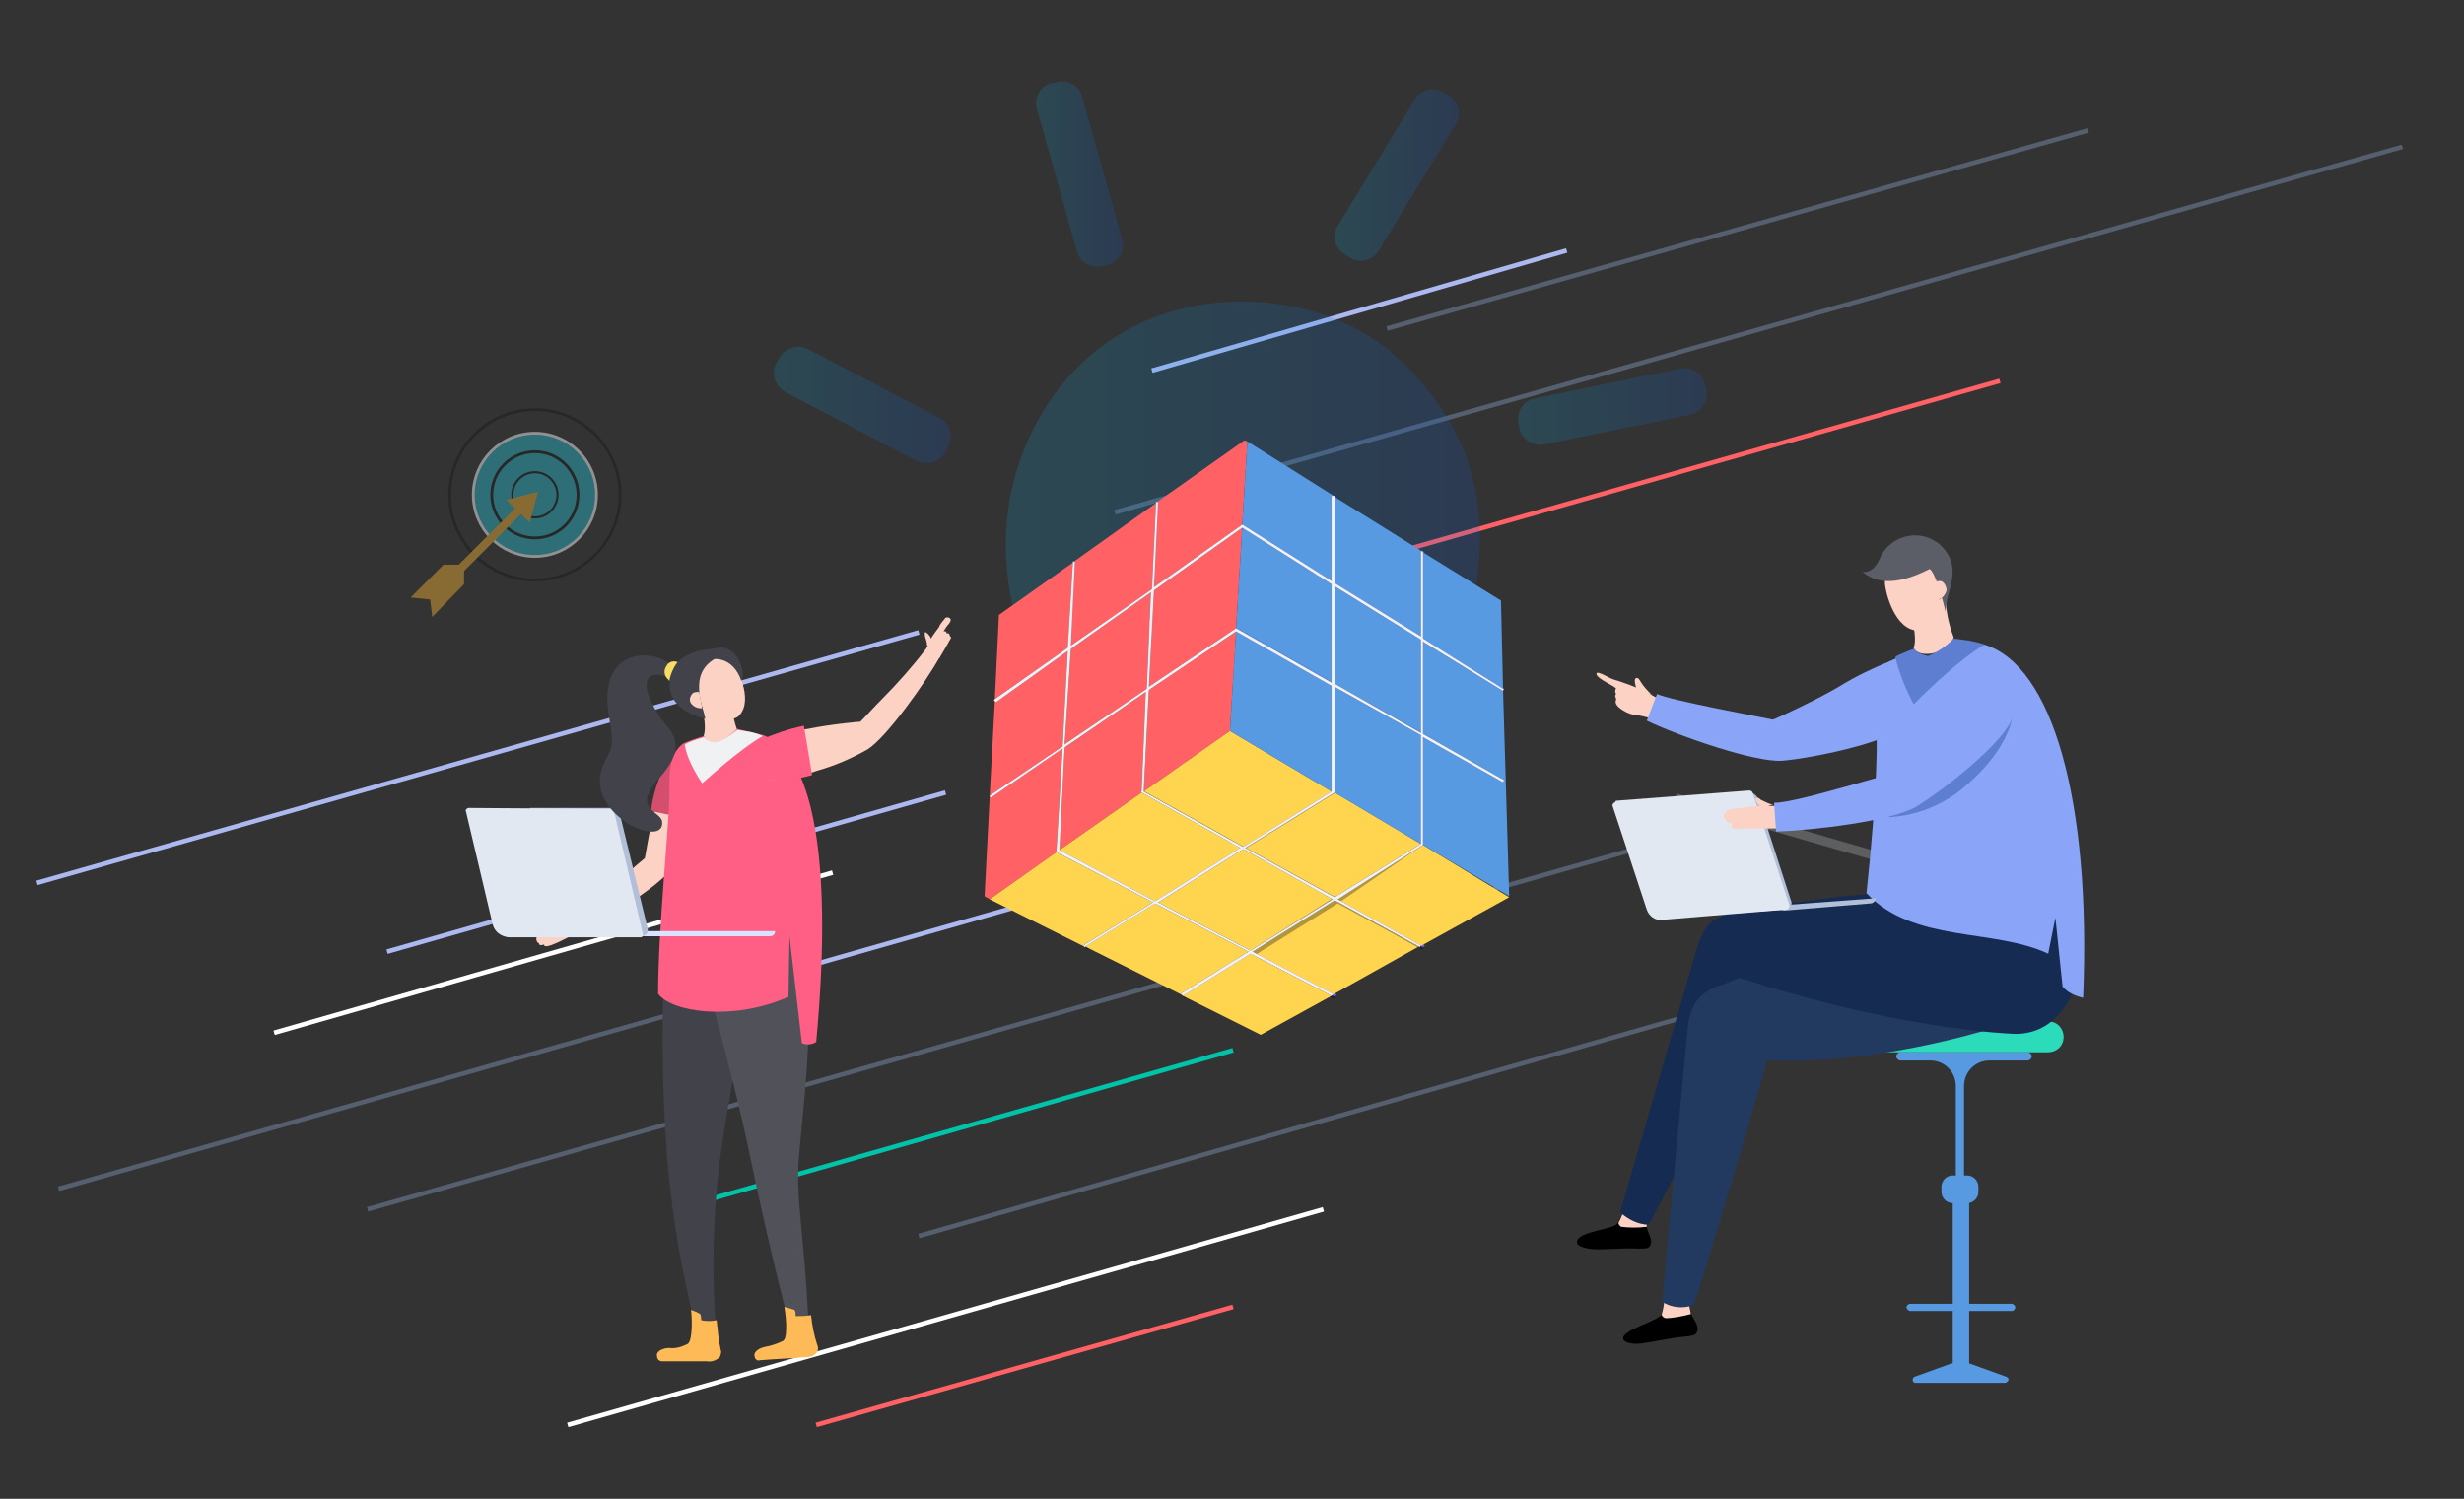 <?xml version="1.0" encoding="UTF-8"?> <!-- Generator: Adobe Illustrator 22.0.1, SVG Export Plug-In . SVG Version: 6.00 Build 0) --> <svg xmlns="http://www.w3.org/2000/svg" xmlns:xlink="http://www.w3.org/1999/xlink" version="1.1" id="Layer_1" x="0px" y="0px" viewBox="0 0 240 146" style="enable-background:new 0 0 240 146;" xml:space="preserve"><rect x="0" y="0" width="240" height="146" fill="#333333" stroke="none"/> <style type="text/css"> .st0{fill:none;stroke:#ABB9F0;stroke-width:0.448;stroke-miterlimit:10;} .st1{fill:none;stroke:#555F6E;stroke-width:0.448;stroke-miterlimit:10;} .st2{fill:none;stroke:#FF6164;stroke-width:0.448;stroke-miterlimit:10;} .st3{fill:none;stroke:#FFFFFF;stroke-width:0.448;stroke-miterlimit:10;} .st4{fill:none;stroke:#00C3A9;stroke-width:0.448;stroke-miterlimit:10;} .st5{opacity:0.18;} .st6{fill:url(#SVGID_1_);} .st7{fill:none;stroke:#FEFFFF;stroke-width:1.518;stroke-miterlimit:10;} .st8{fill:url(#SVGID_2_);} .st9{fill:url(#SVGID_3_);} .st10{fill:url(#SVGID_4_);} .st11{fill:url(#SVGID_5_);} .st12{fill:#6C63FF;} .st13{fill:#FF6164;} .st14{fill:#FFD54F;} .st15{opacity:0.3;enable-background:new ;} .st16{fill:#579AE2;} .st17{opacity:0.1;enable-background:new ;} .st18{fill:#F2F2F2;} .st19{opacity:0.23;fill:#EDF0F4;enable-background:new ;} .st20{fill:#2CDBBA;} .st21{fill:#FCD2C5;} .st22{fill:#162B52;} .st23{fill:#223A60;} .st24{fill:#FD5B88;} .st25{fill:#8AA5F8;} .st26{fill:#5D7ED1;} .st27{fill:#5C5E67;} .st28{fill:#B1BFD9;} .st29{fill:#E2E8F1;} .st30{fill:#D44E6E;} .st31{fill:#42434A;} .st32{fill:#505159;} .st33{fill:#FF5F85;} .st34{fill:#F0F1F3;} .st35{fill:#D9E2FF;} .st36{fill:#FFBA58;} .st37{fill:#F9DC62;} .st38{opacity:0.46;} .st39{fill:none;stroke:#181919;stroke-width:0.273;stroke-miterlimit:10;} .st40{fill:#28B2C7;stroke:#FFFFFF;stroke-width:0.273;stroke-miterlimit:10;} .st41{fill:none;stroke:#181919;stroke-width:0.205;stroke-miterlimit:10;} .st42{fill:#EAAC2F;} </style> <g> <line class="st0" x1="3.6" y1="86" x2="89.5" y2="61.6"></line> <line class="st1" x1="135.1" y1="32" x2="203.4" y2="12.7"></line> <line class="st1" x1="108.6" y1="49.9" x2="234" y2="14.3"></line> <line class="st2" x1="108.6" y1="61.6" x2="194.8" y2="37.1"></line> <line class="st1" x1="89.5" y1="120.4" x2="175.5" y2="95.8"></line> <line class="st3" x1="55.3" y1="138.8" x2="128.9" y2="117.8"></line> <line class="st2" x1="79.5" y1="138.8" x2="120.1" y2="127.3"></line> <line class="st0" x1="112.2" y1="36.1" x2="152.6" y2="24.4"></line> <line class="st1" x1="5.7" y1="115.8" x2="75.9" y2="95.8"></line> <line class="st0" x1="72.8" y1="95.8" x2="127.2" y2="80.3"></line> <line class="st3" x1="26.7" y1="100.6" x2="81.1" y2="85"></line> <line class="st4" x1="65.7" y1="117.8" x2="120.1" y2="102.3"></line> <line class="st0" x1="37.7" y1="92.7" x2="92.1" y2="77.2"></line> <line class="st1" x1="35.8" y1="117.8" x2="194.8" y2="72.6"></line> </g> <g class="st5"> <g> <linearGradient id="SVGID_1_" gradientUnits="userSpaceOnUse" x1="97.986" y1="58.707" x2="144.146" y2="58.707"> <stop offset="0" style="stop-color:#0DA9DD"></stop> <stop offset="1" style="stop-color:#0D5CDD"></stop> </linearGradient> <path class="st6" d="M140.4,67.5c-8.2,17.8-5.5,19.9-5.5,19.9l-24.1,0.7c0,0,0.2-8.5-3.6-12.5c-3.8-4-14.2-19.1-6.4-34.1 c7.8-15,26.3-14.5,34.8-7.1C141.7,39.7,148.6,49.7,140.4,67.5z"></path> <polygon class="st7" points="117.2,88.9 113.3,64.4 115,67 115.8,64.4 117.3,66.8 119.8,64.3 121.6,66.8 124.2,64.1 125.7,66.5 127.3,64 128.7,66 129.9,64 128.3,88.6 "></polygon> </g> <g> <linearGradient id="SVGID_2_" gradientUnits="userSpaceOnUse" x1="75.375" y1="39.437" x2="92.563" y2="39.437"> <stop offset="0" style="stop-color:#0DA9DD"></stop> <stop offset="1" style="stop-color:#0D5CDD"></stop> </linearGradient> <path class="st8" d="M75.6,35.4l0.3-0.5c0.5-1,1.8-1.4,2.8-0.9l12.8,6.7c1,0.5,1.4,1.8,0.9,2.8L92.1,44c-0.5,1-1.8,1.4-2.8,0.9 l-12.8-6.7C75.5,37.6,75.1,36.4,75.6,35.4z"></path> <linearGradient id="SVGID_3_" gradientUnits="userSpaceOnUse" x1="100.89" y1="16.955" x2="109.4" y2="16.955"> <stop offset="0" style="stop-color:#0DA9DD"></stop> <stop offset="1" style="stop-color:#0D5CDD"></stop> </linearGradient> <path class="st9" d="M102.4,8.1l0.5-0.1c1.1-0.3,2.2,0.3,2.5,1.4l3.9,13.9c0.3,1.1-0.3,2.2-1.4,2.5l-0.5,0.1 c-1.1,0.3-2.2-0.3-2.5-1.4L101,10.6C100.7,9.5,101.3,8.4,102.4,8.1z"></path> <linearGradient id="SVGID_4_" gradientUnits="userSpaceOnUse" x1="129.965" y1="17.05" x2="142.093" y2="17.05"> <stop offset="0" style="stop-color:#0DA9DD"></stop> <stop offset="1" style="stop-color:#0D5CDD"></stop> </linearGradient> <path class="st10" d="M140.6,9l0.5,0.3c1,0.6,1.3,1.9,0.7,2.8l-7.5,12.3c-0.6,1-1.9,1.3-2.8,0.7l-0.5-0.3c-1-0.6-1.3-1.9-0.7-2.8 l7.5-12.3C138.4,8.7,139.7,8.4,140.6,9z"></path> <linearGradient id="SVGID_5_" gradientUnits="userSpaceOnUse" x1="147.868" y1="39.662" x2="166.263" y2="39.662"> <stop offset="0" style="stop-color:#0DA9DD"></stop> <stop offset="1" style="stop-color:#0D5CDD"></stop> </linearGradient> <path class="st11" d="M166.1,37.5l0.1,0.5c0.2,1.1-0.5,2.2-1.6,2.4l-14.2,2.9c-1.1,0.2-2.2-0.5-2.4-1.6l-0.1-0.5 c-0.2-1.1,0.5-2.2,1.6-2.4l14.2-2.9C164.8,35.7,165.9,36.4,166.1,37.5z"></path> </g> </g> <path class="st12" d="M138.6,82.3V71.8l7.8,4.4l0.1-0.2l-7.9-4.5v-9.1l7.8,4.9l0.1-0.1v0l0-0.1l-7.8-4.9v-8.4l-0.1-0.1h-0.1V62 l-8.4-5.2v-8.4l-0.1-0.1h-0.1v8.3l-8.8-5.5l0,0l-8.6,6.1l0.4-8.3l-0.1,0h0l-0.1,0.1l-0.4,8.3h0l-7.9,5.6l0.5-8.2l-0.1,0l-0.1,0.1 l-0.5,8.3l-7.1,5v0l0,0.1l0.1,0.1l7.1-5l-0.5,9.3l-7.1,4.8l0,0.1l0.1,0.1l7-4.7l-0.6,10l0,0.1l0,0l9.4,4.9l-6.8,4.2l0.1,0.1 l-9.2-4.6l9.2,4.6l0.1,0.1l6.8-4.2l9,4.7l-6.5,4.1l0.1,0.1l0.1,0.1l6.6-4.1l7.9,4.1l0.1-0.1l0.1-0.1l-7.8-4.1l8-5l8.2,4.5l0.1-0.1h0 l0.1-0.1l-8.1-4.5L138.6,82.3l8.4,5l0,0L138.6,82.3z M138.4,82.2l-8.4-5l0,0V66.9l8.4,4.7V82.2z M129.7,77.1L129.7,77.1l-8.7,5.4h0 l-9.7-5.4l0,0l0.5-9.8l8.5-5.8l0,0l9.4,5.3V77.1l-9.9-5.9L129.7,77.1z M138.4,62.3v9.1l-8.4-4.7v-9.6L138.4,62.3z M121,51.4 L121,51.4l8.8,5.5v9.6l-9.3-5.3l-0.1,0l0,0l-8.5,5.8l0.5-9.5L121,51.4z M104.3,63.2l7.9-5.6l-0.5,9.5l-7.9,5.4L104.3,63.2z M103.2,82.8L103.2,82.8l0.6-10.1h0l7.9-5.4l-0.5,9.7l0,0.1l0,0l9.7,5.4l-8.3,5.2L103.2,82.8z M121.8,92.6l-9-4.7l8.3-5.2l8.7,4.8 L121.8,92.6z M138.4,82.2l-8.3,5.2l-8.7-4.8l8.7-5.4L138.4,82.2L138.4,82.2z"></path> <polygon class="st13" points="121.5,43 121,51.1 121,51.1 112.4,57.2 112.8,48.9 112.7,48.9 121.2,42.9 "></polygon> <polygon class="st13" points="112.6,49 112.2,57.4 112.2,57.4 104.3,62.9 104.7,54.7 104.6,54.7 "></polygon> <polygon class="st13" points="104.5,54.8 104,63.1 96.9,68.1 97.3,59.9 "></polygon> <polygon class="st13" points="104,63.4 103.5,72.7 96.4,77.5 96.9,68.3 97,68.4 "></polygon> <polygon class="st13" points="112.1,57.7 111.7,67.1 103.7,72.5 104.3,63.2 "></polygon> <polygon class="st13" points="121,51.4 120.4,61.2 120.4,61.2 111.9,66.9 112.4,57.5 "></polygon> <polygon class="st13" points="120.4,61.5 119.8,71.2 111.4,77.1 111.9,67.2 "></polygon> <polygon class="st13" points="111.1,77.2 111.2,77.2 103.2,82.8 103.7,72.8 103.7,72.8 111.6,67.4 111.2,77.1 "></polygon> <polygon class="st13" points="102.9,83 102.9,83 96.4,87.6 95.9,87.3 96.4,77.6 96.5,77.7 103.5,72.9 102.9,82.9 "></polygon> <polygon class="st14" points="138.4,82.2 138.4,82.2 130,87.4 121.3,82.6 130,77.2 "></polygon> <polygon class="st14" points="129.7,77.1 129.7,77.1 121.1,82.5 121.1,82.5 111.4,77.1 111.4,77.1 119.8,71.2 "></polygon> <polygon class="st14" points="138.3,92.2 138.4,92.1 130.3,87.6 138.6,82.3 147,87.4 "></polygon> <polygon class="st14" points="129.8,96.9 129.8,96.8 122,92.7 130,87.7 138.2,92.2 "></polygon> <polygon class="st14" points="129.8,87.6 121.8,92.6 112.8,87.9 121.1,82.7 "></polygon> <path class="st15" d="M138.6,82.3l-0.2-0.1v0l-8.3,5.2l-8.7-4.8l8.7-5.4l-0.2-0.1v0l-8.7,5.4h0l-9.7-5.4l0,0l-0.2,0.2l9.7,5.4 l-8.3,5.2l-9.4-4.9l0,0l-0.2,0.2l9.4,4.9l-6.8,4.2l0.1,0.1v0l0.1,0.1l6.8-4.2l9,4.7l-6.5,4.1l0.1,0.1l0.1,0.1l6.6-4.1l7.9,4.1 l0.1-0.1l0.1-0.1l-7.8-4.1l8-5l8.2,4.5l0.1-0.1h0l0.1-0.1l-8.1-4.5L138.6,82.3z M121.8,92.6l-9-4.7l8.3-5.2l8.7,4.8L121.8,92.6z"></path> <polygon class="st14" points="129.7,97 122.8,100.8 115.2,97 121.8,92.9 "></polygon> <polygon class="st14" points="115,96.8 115.1,96.9 105.7,92.2 112.5,88 121.6,92.7 "></polygon> <polygon class="st14" points="105.5,92.1 105.6,92.2 96.4,87.6 102.9,83 112.3,87.9 "></polygon> <polygon class="st14" points="120.8,82.6 112.5,87.8 103.2,82.8 103.2,82.8 111.2,77.2 "></polygon> <polygon class="st16" points="129.7,66.8 129.7,77.1 119.8,71.2 120.4,61.5 120.4,61.5 "></polygon> <polygon class="st16" points="129.7,56.9 129.7,66.5 120.4,61.2 120.4,61.2 121,51.4 121,51.4 "></polygon> <polygon class="st16" points="138.4,62.3 138.4,71.4 130,66.6 130,57.1 "></polygon> <path class="st17" d="M138.6,71.5v-9.1l7.8,4.9l0.1-0.1v0l0-0.1l-7.8-4.9v-8.4l-0.1-0.1h-0.1V62l-8.4-5.2v-8.4l-0.1-0.1h-0.1v8.3 l-8.8-5.5l0,0.3l0,0l8.8,5.5v9.6l-9.3-5.3l-0.1,0l0,0.3l0,0l9.4,5.3v10.3l0.2,0.1l0,0V66.9l8.4,4.7v10.6l0.2,0.1V71.8l7.8,4.4 l0.1-0.2L138.6,71.5z M130,66.6v-9.6l8.4,5.2v9.1L130,66.6z"></path> <polygon class="st16" points="138.4,71.6 138.4,82.2 130,77.2 130,77.2 130,66.9 "></polygon> <polygon class="st16" points="147,87.3 138.6,82.3 138.6,71.8 146.4,76.2 146.5,76 138.6,71.5 138.6,62.5 146.4,67.3 146.4,67.2 "></polygon> <polygon class="st16" points="146.4,67.1 138.6,62.2 138.6,53.8 146.2,58.5 "></polygon> <polygon class="st16" points="129.9,48.3 129.7,48.3 129.7,56.6 121,51.1 121.5,43 "></polygon> <polygon class="st16" points="138.5,53.7 138.4,53.7 138.4,62 130,56.8 130,48.4 "></polygon> <polygon class="st18" points="146.5,67.1 146.4,67.2 146.4,67.2 146.4,67.3 138.6,62.5 138.4,62.3 130,57.1 129.7,56.9 121,51.4 121,51.4 112.4,57.5 112.1,57.7 104.3,63.2 104,63.4 97,68.4 96.9,68.3 96.8,68.2 96.9,68.1 96.9,68.1 104,63.1 104.3,62.9 112.2,57.4 112.2,57.4 112.4,57.2 121,51.1 121,51.1 129.7,56.6 130,56.8 138.4,62 138.6,62.2 146.4,67.1 "></polygon> <polygon class="st18" points="146.5,76 146.4,76.2 138.6,71.8 138.4,71.6 130,66.9 129.7,66.8 120.4,61.5 120.4,61.5 111.9,67.2 111.6,67.4 103.7,72.8 103.7,72.8 103.5,72.9 96.5,77.7 96.4,77.6 96.4,77.5 96.4,77.5 103.5,72.7 103.7,72.5 111.7,67.1 111.9,66.9 120.4,61.2 120.4,61.2 120.4,61.2 129.7,66.5 130,66.6 138.4,71.4 138.6,71.5 "></polygon> <polygon class="st18" points="130,48.3 130,77.2 130,77.2 130,77.2 121.3,82.6 121.1,82.7 112.8,87.9 112.5,88 105.7,92.2 105.7,92.3 105.6,92.2 105.6,92.2 105.5,92.1 112.3,87.9 112.5,87.8 120.8,82.6 121.1,82.5 121.1,82.5 129.7,77.1 129.7,48.3 "></polygon> <polygon class="st18" points="138.6,53.7 138.6,82.3 138.6,82.3 130.3,87.6 130,87.7 122,92.7 121.8,92.9 115.2,97 115.2,97 115.1,96.9 115,96.8 121.6,92.7 121.8,92.6 129.8,87.6 130,87.4 138.4,82.2 138.4,53.7 "></polygon> <polygon class="st18" points="138.4,92.1 138.3,92.2 138.3,92.2 138.3,92.3 138.2,92.2 130,87.7 129.8,87.6 121.1,82.7 120.8,82.6 111.2,77.2 111.1,77.2 111.2,77.1 111.6,67.4 111.7,67.1 112.1,57.7 112.2,57.4 112.2,57.4 112.6,49 112.6,48.9 112.7,48.9 112.7,48.9 112.8,48.9 112.4,57.2 112.4,57.5 111.9,66.9 111.9,67.2 111.4,77.1 111.4,77.1 121.1,82.5 121.1,82.5 121.3,82.6 130,87.4 130.3,87.6 "></polygon> <polygon class="st18" points="129.8,96.8 129.8,96.9 129.7,97 129.7,97 121.8,92.9 121.6,92.7 112.5,88 112.3,87.9 102.9,83 102.9,83 102.9,82.9 103.5,72.9 103.5,72.7 104,63.4 104,63.1 104.5,54.8 104.5,54.7 104.6,54.7 104.7,54.7 104.3,62.9 104.3,63.2 103.7,72.5 103.7,72.8 103.7,72.8 103.2,82.8 103.2,82.8 112.5,87.8 112.8,87.9 121.8,92.6 122,92.7 "></polygon> <g> <polygon class="st19" points="186.8,84.1 163.3,77.3 163.2,78.2 186.7,85 "></polygon> <path class="st16" d="M185.1,102.5c-0.2,0-0.4,0.2-0.4,0.4c0,0.2,0.2,0.4,0.4,0.4h2.9c1.4,0,2.5,1.1,2.5,2.5v9.1h0.8v-9.1l0,0 c0-1.4,1.1-2.5,2.5-2.5h3.7c0.2,0,0.4-0.2,0.4-0.4s-0.2-0.4-0.4-0.4L185.1,102.5L185.1,102.5z"></path> <path class="st16" d="M185.7,127.3c0,0.2,0.1,0.3,0.3,0.4h4.2v5.6h1.6v-5.6h4.2c0.1,0,0.2-0.1,0.3-0.3c0-0.2-0.1-0.3-0.3-0.4h-4.2 v-10.3h-1.6v10.3h-4.2C185.8,127.1,185.7,127.2,185.7,127.3z"></path> <path class="st16" d="M192.7,115.6v0.5c0,0.6-0.5,1.1-1.1,1.1h-1.4c-0.6,0-1.1-0.5-1.1-1.1v-0.5c0-0.6,0.5-1.1,1.1-1.1h1.4 C192.2,114.5,192.7,115,192.7,115.6z"></path> <path class="st16" d="M186.3,134.4c0,0.2,0.1,0.3,0.3,0.3h8.7c0.1,0,0.2-0.1,0.3-0.2c0.1-0.2,0-0.3-0.2-0.4l-3.6-1.3 c0,0-0.1,0-0.1,0h-1.5c0,0-0.1,0-0.1,0l-3.6,1.3C186.3,134.2,186.3,134.3,186.3,134.4z"></path> <path class="st20" d="M181.4,101c0,0.8,0.6,1.5,1.5,1.5h16.6c0.8,0,1.5-0.6,1.5-1.5c0-0.8-0.6-1.5-1.5-1.5h-16.6 C182.1,99.6,181.4,100.2,181.4,101z"></path> <path d="M153.6,121c0,0.5,1.2,0.7,2.1,0.7l2.9-0.1c0.6,0,1.8,0.1,2-0.1c0.6-0.6-0.2-1.5-0.2-2c0-0.5-0.1-1.1-0.1-1.1l-2.2-0.5 c-0.1,0.4-0.3,0.8-0.5,1.2C157.3,119.8,153.6,119.9,153.6,121z"></path> <path class="st21" d="M157.7,119c0,0-0.2,0.2,0.2,0.5c0.8,0.1,1.7,0.1,2.5,0c0-0.5,0-1.6,0-1.6l-2.3-0.1 C158.1,118.2,157.9,118.6,157.7,119z"></path> <path class="st22" d="M165.3,92.3l-7.5,25.8c0.8,0.7,1.8,1.2,2.8,1.2c0,0,5.6-10.6,11.7-22.8C176.2,88.6,167,86.2,165.3,92.3z"></path> <path class="st23" d="M168.1,102.9c9.4,1.4,20.4-0.9,27.8-3.3c6.5-2.1,6.2-11,2.4-11.5c-3.5-0.4-23.6,4.6-31.6,8.3 C163.3,97.9,164.6,102.3,168.1,102.9z"></path> <path d="M158.1,130.4c0.1,0.5,1.3,0.6,2.2,0.4l2.9-0.5c0.6-0.1,1.8-0.1,2-0.4c0.5-0.7-0.4-1.5-0.5-2c-0.1-0.5-0.2-1.1-0.2-1.1 l-2.2-0.2c-0.1,0.4-0.2,0.8-0.3,1.3C161.6,128.7,158,129.5,158.1,130.4z"></path> <path class="st21" d="M161.9,127.9c0,0-0.2,0.3,0.3,0.5c0.8,0,1.7-0.2,2.5-0.4c-0.1-0.5-0.3-1.6-0.3-1.6l-2.3,0.2 C162.1,127,162,127.5,161.9,127.9z"></path> <path class="st23" d="M164.4,100l-2.5,26.8c0.9,0.6,2.1,0.7,3.1,0.3c0,0,3.5-11,7.2-24.1C174.5,94.4,165,93.8,164.4,100z"></path> <path class="st21" d="M159.3,66.1c-0.2,0.1,0.1,1.2,0.3,1.4c0.6,0.2,0.7-0.1,1.3,0.2c-0.4-0.4-0.8-0.8-1.1-1.3 C159.7,66.2,159.5,65.9,159.3,66.1z"></path> <path class="st21" d="M155.5,65.6c-0.1,0.5,2,1.3,1.9,1.5c-0.1,0.1-0.1,0.3,0,0.5c-0.2,0.3,0.1,0.4,0,0.6c-0.1,0.2,0,0.5,0.4,0.8 c0.4,0.3,0.8,0.5,1.2,0.6c0.8,0.1,1.7,0.3,2.5,0.6c0.2-0.7,0.1-1.5-0.1-2.2c-0.5-0.3-1.1-0.6-1.7-0.9c-0.7-0.3-2.4-0.9-2.5-0.9 C156.8,66.1,155.6,65.3,155.5,65.6z"></path> <path class="st21" d="M173.7,70.8c-2.1-0.7-10.4-1.8-12.5-2.8c-0.1,0.6-0.3,1.2-0.6,1.8c3.5,1.7,12.7,4.8,13.7,3.7 c0.1-0.1,0.2-0.2,0.3-0.3c0.5-0.7,0.3-1.6-0.4-2.1C174,71,173.8,70.9,173.7,70.8z"></path> <path class="st24" d="M173.6,70.2c-3.7,1.4-1.4,3.5-0.1,3.4c3.3-0.2,12.3-2.3,12.4-4.1c0-0.7-1.3-4.8-1.7-4.7 C182.3,65.6,176.6,69.1,173.6,70.2z"></path> <path class="st25" d="M172.7,70.1c-0.9-0.2-10.1-1.9-11.3-2.5l-1,2.6c3.1,1.5,10.6,4.1,13.2,3.9c2.7-0.2,12.7-2.1,12.8-4.5 c0-0.8-1.2-4.6-1.8-5.1c-0.1-0.1-0.3-0.1-0.5-0.1c-1.7,0.7-3.4,1.5-5,2.5C177.1,68.1,173,70,172.7,70.1z"></path> <path class="st22" d="M168.7,95c8.9,3,19.6,5.3,27.3,5.7c7.7,0.4,8.5-12.9,4.8-14c-3.4-1.1-24,0.3-32.6,2.4 C164.6,90,165.3,93.9,168.7,95z"></path> <path class="st21" d="M186.1,59.7c0,0.2,0.7,2.3,0.3,3.4c0.3,1,3.2,0.8,3.9-1c-0.5-1.3-0.8-2.7-0.8-4.1 C189.2,58.2,186.8,59.8,186.1,59.7z"></path> <path class="st21" d="M183.6,56.6c-0.1,0.5,0.7,4.4,2.9,4.8c0.9,0.1,2.5-1.7,2.4-2.7l-0.1-1.5c0,0,0-0.1,0-0.1 c-0.1-1.3-1.2-2.4-2.5-2.3C185,54.8,183.7,55.3,183.6,56.6z"></path> <path class="st25" d="M181.8,87c4.6,4.9,12.4,3.4,17.7,5.9l0.7-3.5l0.7,6.7c0.5,0.6,1.2,0.9,2,1.1c0.8-19.2-3-32.4-9.6-34.4 c-0.7-0.2-3-0.5-3-0.5c-0.7,0.7-1.5,1.3-2.5,1.7c-0.5,0-1-0.2-1.4-0.6c-0.8,0.3-1.5,0.6-2.3,1c-1.7,1.2-1.6,3.8-1.4,5.8 C182.9,71.1,182.9,76.8,181.8,87z"></path> <path class="st26" d="M186.4,63.2c0,0-1.6,0.6-1.8,0.8c0.4,1.6,1,3.1,1.8,4.6c0,0,4.1-4.2,6.9-5.8c-0.5-0.2-1-0.3-1.5-0.4l-1.5-0.2 c-0.7,0.7-1.5,1.3-2.5,1.7C187.3,63.8,186.8,63.6,186.4,63.2z"></path> <path class="st27" d="M181.4,55.7c1.1,0.9,2.9,1.6,6.6-0.3c0.8,1,1.5,4.2,1.5,4.2c0-2.1,1.9-4.3-0.6-6.6c-0.2-0.2-0.5-0.3-0.8-0.5 c-1.9-0.9-4.2,0-5,1.9C182.4,56,181.4,55.7,181.4,55.7z"></path> <path class="st21" d="M188.4,56.7c0.1,0.6,0.3,1.1,0.4,1.7c0.4-0.1,0.7-0.5,0.8-0.9c0-0.4-0.3-0.9-0.6-0.9 C188.8,56.6,188.6,56.6,188.4,56.7z"></path> <path class="st28" d="M173.3,88.2L173.3,88.2c0,0.3,0.3,0.5,0.5,0.5l8.4-0.7c0,0,0,0,0,0c0.3,0,0.5-0.3,0.5-0.5l0,0L173.3,88.2z"></path> <path class="st28" d="M170.2,77.1l-7.3,0.6l0.9,11.6l10.1-0.7c0.6-0.1,0.6-0.5,0.6-0.7l-3.3-10.2C171,77.4,170.6,77.1,170.2,77.1z"></path> <path class="st29" d="M157.2,78.2c-0.1,0.1-0.2,0.2-0.1,0.4l3.3,10c0.2,0.6,0.8,1.1,1.5,1l12.1-1c0,0,0.1,0,0.1,0 c0.1-0.1,0.2-0.2,0.2-0.4l-3.6-11c0-0.1-0.2-0.2-0.3-0.2l-13,1C157.3,78.2,157.2,78.2,157.2,78.2z"></path> <path class="st26" d="M183.9,79.6c2.5-0.1,4.9-1,6.9-2.5c4.8-3.8,5.2-7.2,5.2-7.2s-3.1-1.7-3.5-0.3 C191.4,74.3,183.9,79.6,183.9,79.6z"></path> <path class="st21" d="M171,77.8c-0.1,0.2,0.5,0.9,0.7,0.9c0.5,0,0.5-0.3,1-0.3c-0.4-0.1-0.8-0.3-1.2-0.5 C171.4,77.8,171.2,77.6,171,77.8z"></path> <path class="st21" d="M167.9,79.5c0,0.1,0.1,0.3,0.2,0.3c-0.1,0.3,0.7,0.4,0.6,0.5c-0.2,0.3,0.1,0.6,1.2,0.4c0,0,2.7,0,3.7,0 c-0.1-0.7-0.2-1.5-0.4-2.2c-0.5,0-1,0-1.6,0c-0.6,0-2,0.2-2.1,0.2c-0.4,0-0.8,0.1-1.2,0.2C168.1,79.1,168,79.2,167.9,79.5z"></path> <path class="st25" d="M180.6,76.4c-2.9,0.8-6.4,1.8-7.8,1.8l0.2,2.8c3.4-0.1,11.2-1,13.6-2.4s10.4-7.5,9.5-9.7 c-0.3-0.7-3.1-3.6-3.9-3.7c-0.2,0-0.3,0-0.5,0.1c-1.2,1.4-2.3,2.9-3.4,4.4c-1.2,1.8-2.4,3.4-3.8,5.1c-0.2,0.2-0.3,0.4-0.5,0.6 C183.2,75.7,181.9,76,180.6,76.4z"></path> </g> <g> <path class="st21" d="M53.8,89.4c0.2,0.3,0.5,0.5,0.8,0.7c0,0,0,0,0,0c0.2,0,0.4-0.2,0.4-0.4c-0.3,0-0.6-0.1-0.9-0.2 C54.1,89.3,53.8,89.2,53.8,89.4z"></path> <path class="st21" d="M52.4,91.2c-0.2,0.1-0.2,0.3-0.1,0.5c0,0.1,0.1,0.1,0.2,0.2c0,0.3,0.5,0.1,0.5,0.1c-0.1,0.7,2.7-0.9,3.3-1.2 c-0.2-0.5-0.5-0.9-0.9-1.3c-0.4,0.2-0.7,0.3-1.1,0.5c-0.4,0.2-1.2,0.7-1.3,0.7C52.9,90.8,52.5,91.1,52.4,91.2z"></path> <path class="st21" d="M60.6,85.5c-1.9,1.6-4.3,3.6-5.3,4.1l0.7,1.4c2.6-1.2,8.2-4.6,9.5-6.5c1.3-1.8,3.6-7.2,3.6-9.2 c0-3.1-2.9-2.6-3.8-1c-1.6,3-2.4,9.1-2.5,9.3C62.3,84,61.5,84.7,60.6,85.5z"></path> <path class="st30" d="M68.2,80c0.3-1.5,0.4-3,0.4-4.5c0-1.8-2.4-3.6-3.8-0.9C64,76,63.6,77.5,63.4,79L68.2,80z"></path> <path class="st31" d="M64.9,90.3c-0.5,7.6-0.5,15.1,0.1,22.7c0.5,5.8,1.5,11.5,3,17.2c0,0.1,1.2,0.7,1.8,0.1 c-0.5-5.7-0.4-11.5,0.3-17.2c1-7.2,2.4-14,3-14.5v-7.6C70,91.1,65.8,90.7,64.9,90.3z"></path> <path class="st32" d="M68,92.1c-0.1,0.8,3.1,11,5.2,21.2c1.8,8.7,3.9,16.7,4,16.8c0,0.1,1.1,0.6,1.6-0.1c-0.4-9.7-1.3-12.8-1-17.1 c0.5-6.1,1.3-10.1,0.9-22.4C76.1,90.9,68.9,92.4,68,92.1z"></path> <path class="st21" d="M68.4,68.9c0,0.2,0.5,1.9,0.1,2.9c0.2,0.9,2.6,0.7,3.3-0.7c-0.4-1.1-0.6-2.3-0.5-3.5 C71.1,67.7,69.1,69,68.4,68.9z"></path> <path class="st33" d="M65.2,77.3c0,2.8-1.1,13.2-1.1,19.5c1.3,1.8,7.3,2.7,12.7,0.3l0.1-5.9l1.2,10.4c0.4,0.2,0.9,0.2,1.4-0.1 c1.5-16,0.2-27.9-5.2-29.9c-0.8-0.2-1.7-0.4-2.5-0.6c0,0-1.3,1.3-2.1,1.3c-1.2,0-1.1-0.6-1.1-0.6c-0.7,0.2-1.3,0.4-2,0.7 C65.1,73.4,65.2,75.6,65.2,77.3z"></path> <path class="st34" d="M68.6,71.8c-0.7,0.2-1.3,0.4-1.9,0.7c0.2,1.7,1.7,3.8,1.7,3.8s3.6-3.3,5.9-4.6c-0.4-0.2-0.8-0.3-1.2-0.4 l-1.3-0.2c0,0-1.4,1.2-2.2,1.2C68.7,72.2,68.6,71.8,68.6,71.8z"></path> <path class="st35" d="M61.8,90.7c0,0.3,0.2,0.5,0.5,0.5H75c0.3,0,0.5-0.2,0.5-0.5l0,0H61.8z"></path> <path class="st28" d="M59.4,78.7h-7.8v12.4l10.8,0.1c0.7,0,0.7-0.5,0.7-0.7l-2.7-11.1C60.3,79,59.9,78.7,59.4,78.7z"></path> <path class="st29" d="M45.6,78.7c-0.2,0.1-0.3,0.2-0.2,0.4l2.6,11c0.2,0.7,0.8,1.1,1.5,1.2h12.8c0,0,0.1,0,0.1,0 c0.2,0,0.3-0.2,0.2-0.4L59.8,79c0-0.1-0.2-0.2-0.3-0.2L45.6,78.7C45.7,78.7,45.7,78.7,45.6,78.7z"></path> <path class="st21" d="M90.2,61.6c0.3,0.2,0.5,0.5,0.6,0.9c0,0,0,0,0,0c0,0.2-0.2,0.4-0.5,0.4c0-0.3-0.1-0.6-0.2-0.9 C90.1,61.8,90,61.5,90.2,61.6z"></path> <path class="st21" d="M92.5,61.9c0-0.3-0.3-0.2-0.3-0.2c0-0.3-0.3-0.2-0.3-0.2c0.2-0.3,0.3-0.5,0.5-0.7c0.3-0.4,0.2-0.5,0.1-0.6 c-0.2-0.1-0.4-0.1-0.5,0.1c-0.1,0.1-0.5,0.6-0.5,0.7c0,0.1-0.7,0.9-0.8,1.2c-0.2,0.3-0.3,0.7-0.5,1c0.4,0.3,0.8,0.7,1.3,0.9 c0.2-0.3,0.7-1.2,1.1-1.9l0,0C92.7,62,92.5,62,92.5,61.9z"></path> <path class="st21" d="M91.6,63.9l-1.3-0.8l0,0l-0.1,0.1l0,0c-1.3,1.7-2.8,3.4-4.3,4.9c-0.8,0.8-1.5,1.6-2.1,2.2 c-0.1,0-2.6,0.2-5.1,0.7c-1.5,0.2-2.9,0.6-4.3,1.2c-1.6,0.7-2.3,3.6,0.7,3.8c1.5-0.1,3-0.4,4.4-0.9c1.8-0.5,3.4-1.2,5-2.1 C86.4,71.8,90.2,66.4,91.6,63.9L91.6,63.9z"></path> <path class="st36" d="M64,132.1C64,132.2,64,132.2,64,132.1c0,0.3,0.2,0.5,0.5,0.5h4.3c0.5,0.1,1-0.1,1.3-0.4 c0.1-0.2,0.2-0.5,0.1-0.7c-0.2-0.9-0.3-1.9-0.4-2.9c-0.5,0.1-1,0.1-1.5,0c0-0.2,0-0.4-0.1-0.6c-0.3-0.2-0.6-0.3-0.9-0.4 c0.1,0.5,0.2,2.9-0.3,3.3c-0.6,0.3-1.2,0.5-1.9,0.4C64.1,131.4,63.9,131.9,64,132.1z"></path> <path class="st36" d="M73.5,132.1C73.5,132.2,73.5,132.2,73.5,132.1c0,0.3,0.3,0.5,0.5,0.4c1.1-0.1,3.5-0.2,4.3-0.3 c0.5,0,0.9,0,1.3-0.5c0.1-0.2,0.1-0.5,0-0.7c-0.3-0.9-0.5-1.9-0.6-2.9c-0.5,0.1-1,0.1-1.5,0.1c0-0.2,0-0.4-0.1-0.6 c-0.3-0.1-0.6-0.2-1-0.3c0.1,0.5,0.4,2.9-0.1,3.3c-0.6,0.3-1.2,0.5-1.8,0.6C73.6,131.4,73.4,131.9,73.5,132.1z"></path> <path class="st21" d="M71.3,64.4c0.3,0.3,2.2,3.7,0.7,5.3c-0.6,0.7-2.8,0.3-3.4-0.6L67.7,68c0,0-0.1-0.1-0.1-0.1 c-0.8-1-0.5-2.5,0.5-3.3C69.2,63.9,70.4,63.5,71.3,64.4z"></path> <path class="st31" d="M72.2,66.3c-0.8-2.3-2.6-2.1-2.6-2.1c-2.6,1.5-1.1,4.7-0.9,5.8c0,0-4.4-0.8-3.3-4.4c0.7-2.4,4.1-2.4,4.1-2.4 C71.6,62.4,72.8,65.4,72.2,66.3z"></path> <path class="st21" d="M67.5,67.5c0.2-0.1,0.4-0.1,0.6-0.1c0.1,0.5,0.2,1.1,0.3,1.6c-0.4,0-0.8-0.1-1.1-0.5 C67.1,68.2,67.2,67.8,67.5,67.5z"></path> <path class="st31" d="M65.9,65.6c0.1,0.5-0.1,0.9-0.7,0.5c-1-0.7-3.9-0.9-0.9,3.8c0.8,1.2,3,2.5-0.1,5.9c-2.8,3.1,0.3,3.2,0.3,4.3 c0.2,2.7-8.1-1-5.6-5.9c0.5-1,1-1.4,0.5-3.9C57.7,61.8,65.5,63.4,65.9,65.6z"></path> <path class="st37" d="M66,64.5c-0.4,0.5-0.7,1.2-0.8,1.8c0,0-0.1,0-0.1-0.1c-0.4-0.3-0.5-0.9-0.2-1.3c0.1-0.2,0.2-0.3,0.4-0.4 C65.5,64.4,65.8,64.4,66,64.5z"></path> <path class="st33" d="M78.3,70.7c-1.5,0.3-2.9,0.8-4.3,1.4c-1.7,0.7-2.4,3.6,0.6,3.9c1.5,0.1,3.1-0.1,4.5-0.5L78.3,70.7z"></path> </g> <g class="st38"> <g> <circle class="st39" cx="52.1" cy="48.2" r="8.3"></circle> <circle class="st40" cx="52.1" cy="48.2" r="6"></circle> <circle class="st39" cx="52.1" cy="48.2" r="4.2"></circle> <circle class="st41" cx="52.1" cy="48.2" r="2.2"></circle> </g> <g> <g> <rect x="40" y="53.4" transform="matrix(0.707 -0.707 0.707 0.707 -24.428 48.611)" class="st42" width="12.9" height="0.8"></rect> <polygon class="st42" points="52.4,47.9 49.3,48.7 51.6,50.9 "></polygon> </g> <polygon class="st42" points="40,58.2 43.2,55 44.7,55 45.2,55.6 45.2,56.9 42.1,60.1 41.9,58.4 "></polygon> </g> </g> </svg> 